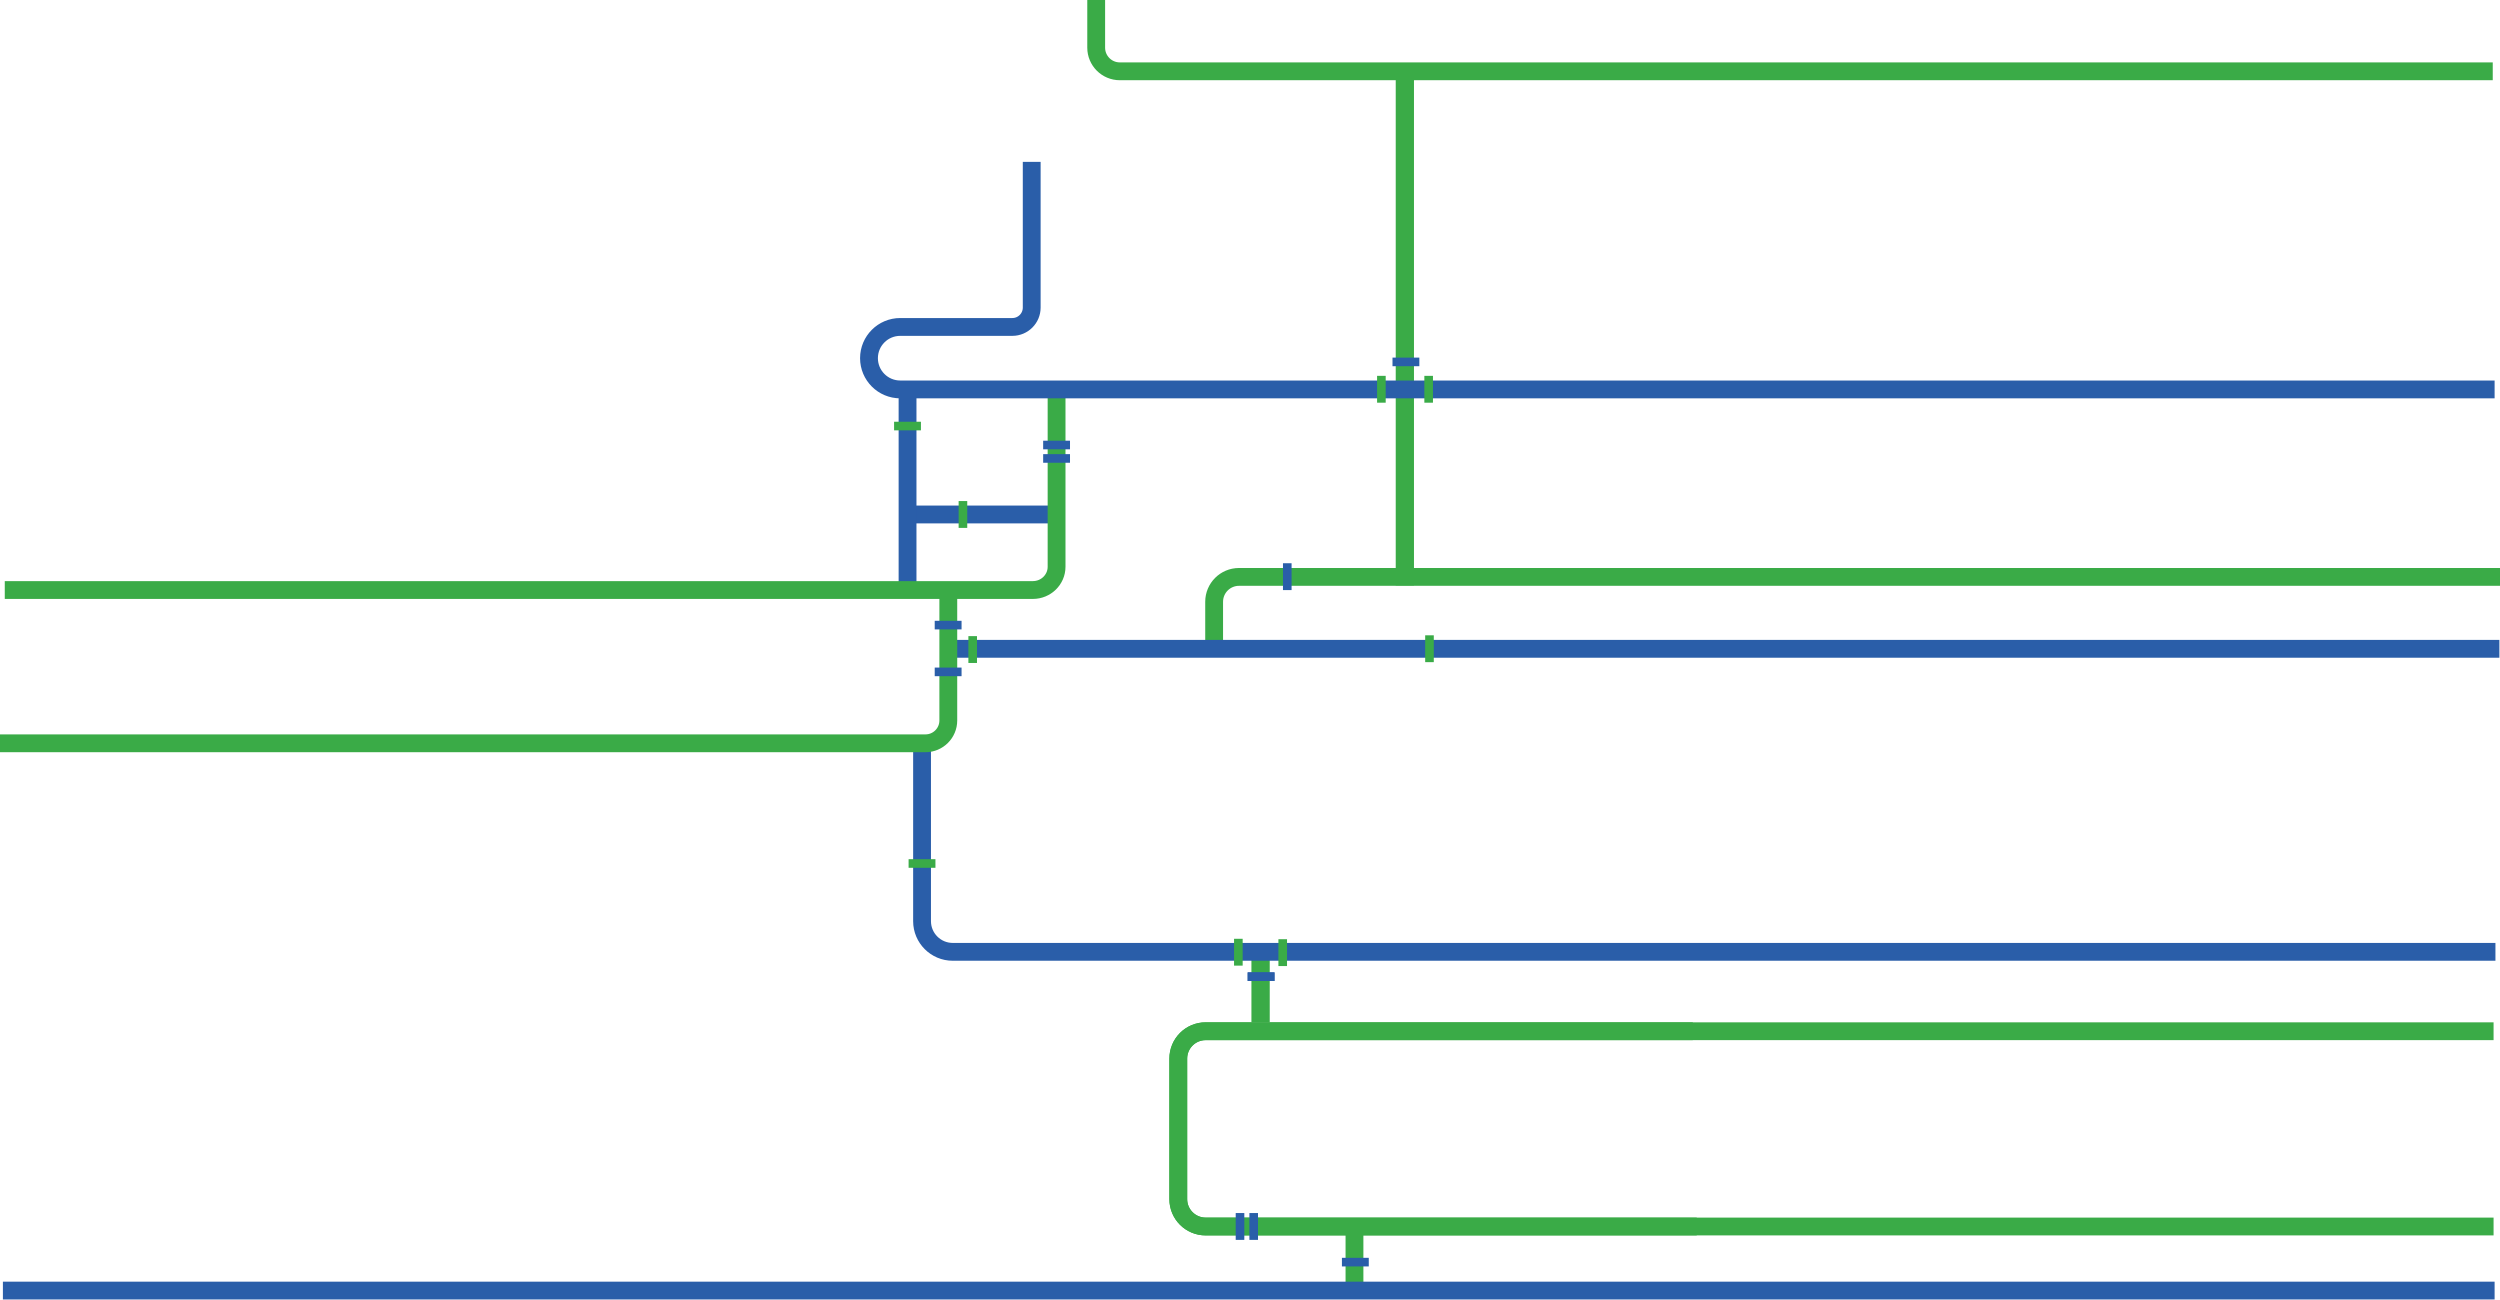 <?xml version="1.0" encoding="UTF-8"?> <svg xmlns="http://www.w3.org/2000/svg" width="6030" height="3135" viewBox="0 0 6030 3135" fill="none"> <path d="M3040.5 2280.83V2465.83" stroke="#3AAB47" stroke-width="43"></path> <path d="M2928.5 1565V1451.5C2928.5 1418.36 2955.36 1391.5 2988.5 1391.5L6030 1391.5" stroke="#3AAB47" stroke-width="43"></path> <path d="M2297 1564.94H6028.5" stroke="#2A5EA9" stroke-width="43" stroke-miterlimit="10"></path> <path d="M3040.5 2280.83V2465.83" stroke="#3AAB47" stroke-width="43"></path> <path d="M6019 2295.83H2298C2257.13 2295.83 2224 2262.7 2224 2221.83V1778.83" stroke="#2A5EA9" stroke-width="43"></path> <path d="M2287.31 1421V1737.83C2287.31 1768.2 2262.69 1792.83 2232.31 1792.83H0" stroke="#3AAB47" stroke-width="43" stroke-miterlimit="10"></path> <path d="M2180 1240.91H2551" stroke="#2A5EA9" stroke-width="43" stroke-miterlimit="10"></path> <path d="M2189 932V1432.5" stroke="#2A5EA9" stroke-width="43" stroke-miterlimit="10"></path> <path d="M2548.46 941V1367.07C2548.46 1398.03 2522.86 1423.13 2491.28 1423.13H11.5" stroke="#3AAB47" stroke-width="43" stroke-miterlimit="10"></path> <path d="M3388.5 188.5V1412" stroke="#3AAB47" stroke-width="44"></path> <path d="M2488.49 390.5V741.883C2488.49 767.684 2467.57 788.597 2441.77 788.597H2171.34C2129.73 788.597 2096 822.33 2096 863.942V863.942V863.942C2096 905.554 2129.73 939.287 2171.34 939.287H2408.64H2626.41H3033.5H3609H6017" stroke="#2A5EA9" stroke-width="43" stroke-miterlimit="10"></path> <path d="M3101.84 2327.66L3101.84 2267.85L3086 2267.85L3086 2327.66L3101.84 2327.66Z" fill="#3AAB47" stroke="#3AAB47" stroke-width="4.944" stroke-miterlimit="10"></path> <path d="M3324 909V968.816H3339.83V909H3324Z" fill="#3AAB47" stroke="#3AAB47" stroke-width="4.944" stroke-miterlimit="10"></path> <path d="M3438 909.018V968.834H3453.83V909.018H3438Z" fill="#3AAB47" stroke="#3AAB47" stroke-width="4.944" stroke-miterlimit="10"></path> <path d="M2994.84 2326.64L2994.84 2266.83L2979 2266.83L2979 2326.64L2994.84 2326.64Z" fill="#3AAB47" stroke="#3AAB47" stroke-width="4.944" stroke-miterlimit="10"></path> <path d="M3361.18 880.834H3421V865H3361.18V880.834Z" fill="#2A5EA9" stroke="#2A5EA9" stroke-width="4.944" stroke-miterlimit="10"></path> <path d="M3071.65 2347.83L3011.84 2347.83L3011.84 2363.66L3071.65 2363.66L3071.65 2347.83Z" fill="#2A5EA9" stroke="#2A5EA9" stroke-width="4.944" stroke-miterlimit="10"></path> <path d="M3267 2941.33V3093.33" stroke="#3AAB47" stroke-width="43"></path> <path d="M3239.18 3052.16H3299V3036.33H3239.18V3052.16Z" fill="#2A5EA9" stroke="#2A5EA9" stroke-width="4.944" stroke-miterlimit="10"></path> <path d="M4083 2487.33H2908C2871.55 2487.33 2842 2516.88 2842 2553.33V2892.33C2842 2928.78 2871.55 2958.33 2908 2958.33H4092.5" stroke="#3AAB47" stroke-width="43"></path> <path d="M7 3112.83H6017" stroke="#2A5EA9" stroke-width="43" stroke-miterlimit="10"></path> <path d="M3071.65 2347.83L3011.84 2347.83L3011.84 2363.66L3071.65 2363.66L3071.65 2347.83Z" fill="#2A5EA9" stroke="#2A5EA9" stroke-width="4.944" stroke-miterlimit="10"></path> <path d="M6014.5 2487.33H2908C2871.55 2487.33 2842 2516.88 2842 2553.33V2892.33C2842 2928.78 2871.55 2958.33 2908 2958.33H6014.5" stroke="#3AAB47" stroke-width="43"></path> <path d="M2518.56 1113.7H2578.38V1097.86H2518.56V1113.7Z" fill="#2A5EA9" stroke="#2A5EA9" stroke-width="4.944" stroke-miterlimit="10"></path> <path d="M2518.56 1081.28H2578.38V1065.44H2518.56V1081.28Z" fill="#2A5EA9" stroke="#2A5EA9" stroke-width="4.944" stroke-miterlimit="10"></path> <path d="M2338.21 1536.8L2338.21 1596.62L2354.04 1596.62L2354.04 1536.8L2338.21 1536.8Z" fill="#3AAB47" stroke="#3AAB47" stroke-width="4.944" stroke-miterlimit="10"></path> <path d="M2316.82 1499.83L2257 1499.83L2257 1515.66L2316.82 1515.66L2316.82 1499.83Z" fill="#2A5EA9" stroke="#2A5EA9" stroke-width="4.944" stroke-miterlimit="10"></path> <path d="M2316.82 1612.66L2257 1612.66L2257 1628.49L2316.82 1628.49L2316.82 1612.66Z" fill="#2A5EA9" stroke="#2A5EA9" stroke-width="4.944" stroke-miterlimit="10"></path> <path d="M2314.69 1211V1270.82H2330.53V1211H2314.69Z" fill="#3AAB47" stroke="#3AAB47" stroke-width="4.944" stroke-miterlimit="10"></path> <path d="M2159 1035.53H2218.82V1019.7H2159V1035.53Z" fill="#3AAB47" stroke="#3AAB47" stroke-width="4.944" stroke-miterlimit="10"></path> <path d="M3097 1361L3097 1420.82L3112.83 1420.82L3112.83 1361L3097 1361Z" fill="#2A5EA9" stroke="#2A5EA9" stroke-width="4.944" stroke-miterlimit="10"></path> <path d="M3440 1534.83L3440 1594.64L3455.83 1594.64L3455.83 1534.83L3440 1534.83Z" fill="#3AAB47" stroke="#3AAB47" stroke-width="4.944" stroke-miterlimit="10"></path> <path d="M2253.82 2074.83H2194V2090.66H2253.82V2074.83Z" fill="#3AAB47" stroke="#3AAB47" stroke-width="4.944" stroke-miterlimit="10"></path> <path d="M2644 0V115C2644 146.48 2669.52 172 2701 172H6012.5" stroke="#3AAB47" stroke-width="43"></path> <path d="M2983 2928.33L2983 2988.14L2998.83 2988.14L2998.83 2928.33L2983 2928.33Z" fill="#2A5EA9" stroke="#2A5EA9" stroke-width="4.944" stroke-miterlimit="10"></path> <path d="M3016 2928.33L3016 2988.14L3031.83 2988.14L3031.83 2928.33L3016 2928.33Z" fill="#2A5EA9" stroke="#2A5EA9" stroke-width="4.944" stroke-miterlimit="10"></path> </svg> 